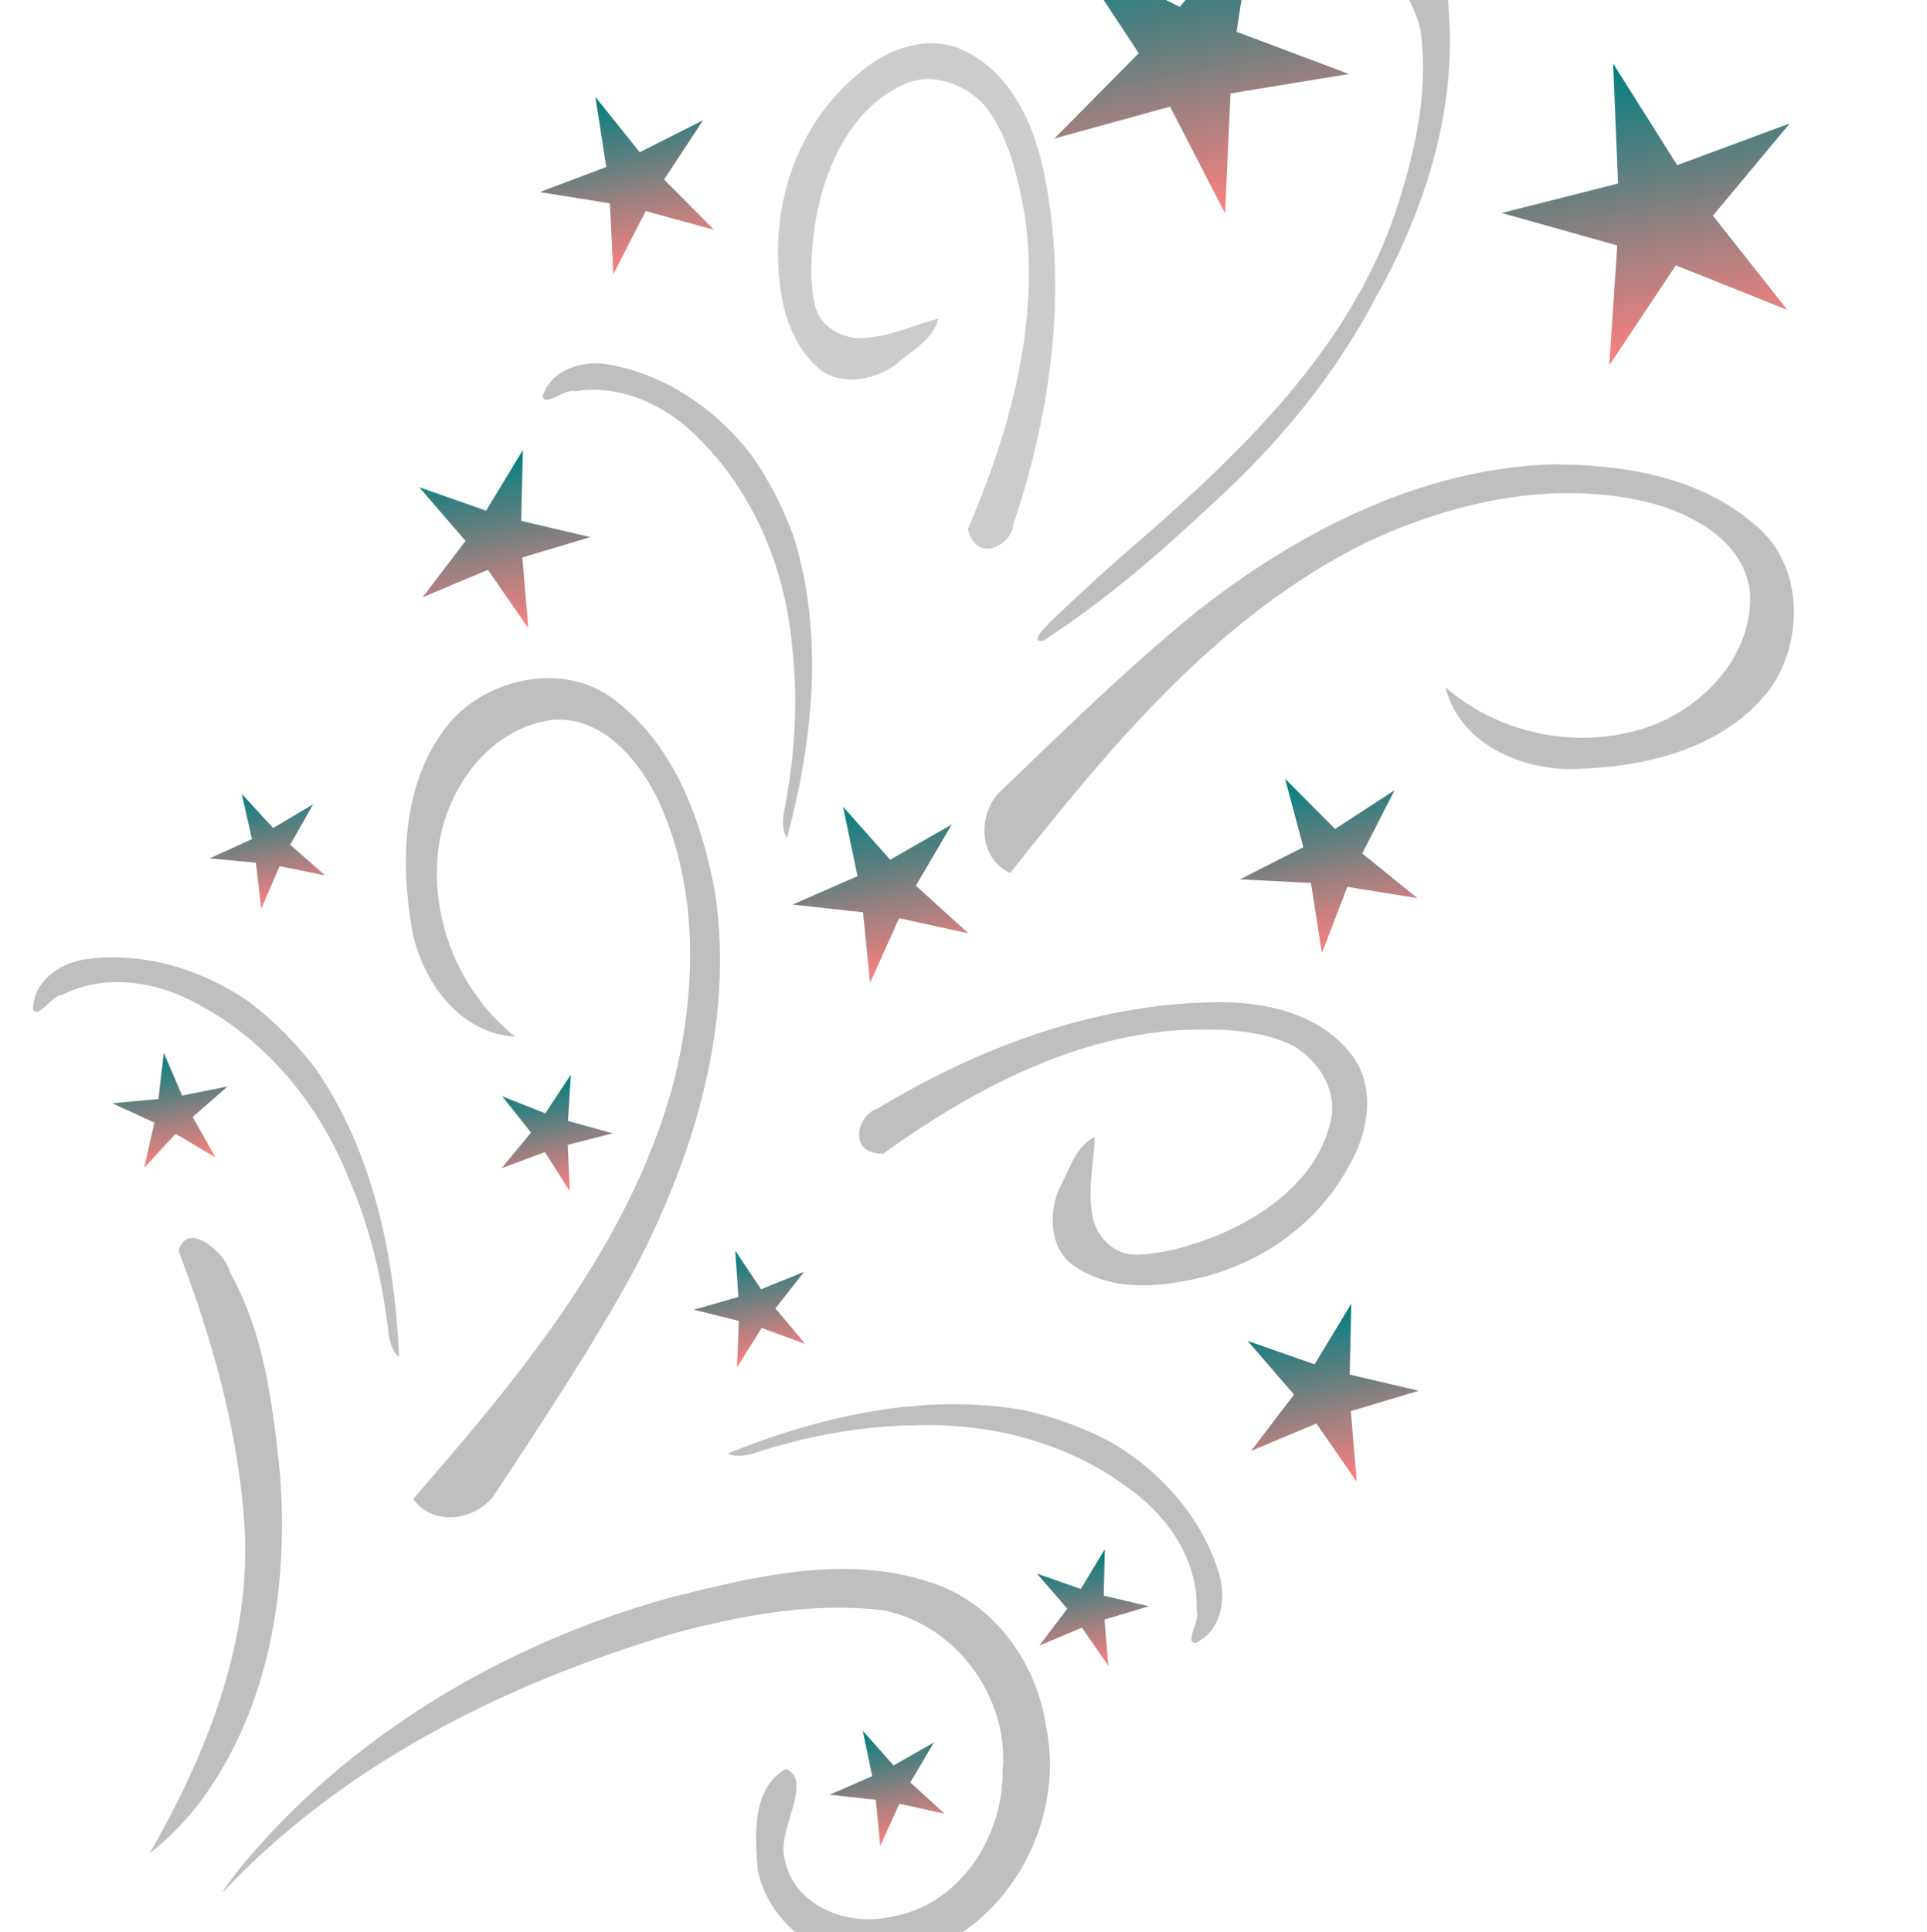 <?xml version="1.0"?><svg width="474.072" height="475.195" xmlns="http://www.w3.org/2000/svg">
 <title>Starplose - modified</title>
 <defs>
  <linearGradient id="svg_8">
   <stop offset="0" stop-color="#007f7f"/>
   <stop offset="1" stop-color="#ff8080"/>
  </linearGradient>
 </defs>
 <g>
  <title>Layer 1</title>
  <g id="layer1">
   <g id="g2938">
    <g id="g2911">
     <path transform="rotate(79.509, 406.617, 50.844)" fill="url(#svg_8)" fill-rule="nonzero" id="path3952" d="m392.615,13.998l18.87,22.718l26.115,-13.79l-15.774,24.967l21.185,20.575l-28.619,-7.287l-13.023,26.507l-1.913,-29.471l-29.233,-4.194l27.437,-10.926l-5.045,-29.099l0,0z"/>
     <path transform="rotate(79.509, 215.768, 219.158)" fill="url(#svg_8)" fill-rule="nonzero" id="path3952-4-6" d="m203.028,198.111l13.199,11.409l13.882,-10.568l-6.772,16.079l14.341,9.937l-17.385,-1.472l-5.019,16.709l-3.972,-16.989l-17.442,0.39l14.93,-9.027l-5.761,-16.468z"/>
     <path transform="rotate(79.509, 123.506, 133.67)" fill="url(#svg_8)" fill-rule="nonzero" id="path3952-4-6-6" d="m101.84,124.444l17.078,3.569l7.008,-15.978l1.883,17.345l17.361,1.727l-15.914,7.151l3.722,17.045l-11.719,-12.925l-15.061,8.807l8.672,-15.139l-13.03,-11.602z"/>
     <path transform="rotate(79.509, 327.316, 343.639)" fill="url(#svg_8)" fill-rule="nonzero" id="path3952-4-6-4" d="m305.652,334.413l17.078,3.569l7.008,-15.978l1.883,17.345l17.361,1.727l-15.914,7.151l3.722,17.045l-11.719,-12.925l-15.061,8.807l8.672,-15.139l-13.03,-11.602z"/>
     <path transform="rotate(79.509, 154.049, 44.647)" fill="url(#svg_8)" fill-rule="nonzero" id="path3952-4-6-8" d="m142.671,23.311l12.596,12.072l14.406,-9.841l-7.589,15.71l13.811,10.66l-17.286,-2.363l-5.871,16.43l-3.094,-17.17l-17.439,-0.506l15.374,-8.249l-4.908,-16.742z"/>
     <path transform="rotate(79.509, 184.951, 321.258)" fill="url(#svg_8)" fill-rule="nonzero" id="path3952-4-6-1" d="m170.813,322.782l10.477,-4.526l-2.273,-11.184l7.542,8.565l9.934,-5.617l-5.816,9.82l8.412,7.712l-11.136,-2.497l-4.735,10.384l-1.067,-11.363l-11.339,-1.295z"/>
     <path transform="rotate(79.509, 217.715, 439.27)" fill="url(#svg_8)" fill-rule="nonzero" id="path3952-4-6-1-8" d="m209.411,425.495l8.621,7.478l9.093,-6.897l-4.448,10.51l9.369,6.516l-11.37,-0.983l-3.302,10.924l-2.579,-11.117l-11.41,0.235l9.776,-5.888l-3.75,-10.779z"/>
     <path transform="rotate(79.509, 268.445, 396.109)" fill="url(#svg_8)" fill-rule="nonzero" id="path3952-4-6-1-4" d="m254.272,390.075l11.171,2.335l4.584,-10.452l1.232,11.346l11.357,1.13l-10.41,4.678l2.435,11.15l-7.666,-8.455l-9.852,5.761l5.672,-9.903l-8.523,-7.589z"/>
     <path transform="rotate(79.509, 65.106, 208.801)" fill="url(#svg_8)" fill-rule="nonzero" id="path3952-4-6-1-2" d="m56.505,195.097l8.75,7.327l8.971,-7.054l-4.265,10.586l9.481,6.352l-11.385,-0.785l-3.112,10.98l-2.772,-11.071l-11.404,0.434l9.673,-6.057l-3.937,-10.712z"/>
     <path transform="rotate(79.509, 136.371, 279.396)" fill="url(#svg_8)" fill-rule="nonzero" id="path3952-4-6-1-9" d="m122.298,272.648l11.069,2.778l4.997,-10.26l0.778,11.386l11.302,1.582l-10.588,4.259l1.988,11.238l-7.322,-8.754l-10.074,5.364l6.063,-9.669l-8.214,-7.923z"/>
     <path transform="rotate(79.509, 42.418, 272.629)" fill="url(#svg_8)" fill-rule="nonzero" id="path3952-4-6-1-9-4" d="m28.622,272.229l11.131,-2.518l-0.173,-11.411l5.835,9.808l10.799,-3.691l-7.525,8.58l6.847,9.13l-10.485,-4.506l-6.567,9.334l1.045,-11.365l-10.906,-3.362z"/>
     <path transform="rotate(79.509, 325.674, 212.055)" fill="url(#svg_8)" fill-rule="nonzero" id="path3952-4-6-4-0" d="m311.477,191.729l13.822,10.647l13.264,-11.334l-5.855,16.435l14.878,9.112l-17.44,-0.489l-4.069,16.966l-4.924,-16.738l-17.393,1.373l14.397,-9.855l-6.681,-16.117z"/>
     <path transform="rotate(79.509, 294.037, 17.588)" fill="url(#svg_8)" fill-rule="nonzero" id="path3952-9" d="m301.528,-19.497l-0.617,29.526l28.767,6.681l-28.272,8.537l2.535,29.424l-16.856,-24.25l-27.2,11.504l17.854,-23.524l-19.346,-22.314l27.89,9.711l15.244,-25.294z"/>
    </g>
    <g id="g2926">
     <path transform="rotate(79.509, 240.607, 378.166)" fill="#bfbfbf" fill-rule="nonzero" id="path2841" d="m209.072,434.978c-2.439,-12.127 -3.931,-24.677 -3.712,-37.134c0.219,-12.474 2.153,-24.855 6.569,-36.625c3.108,-7.159 7.119,-14.014 12.068,-20.051c4.665,-5.279 10.27,-9.859 16.479,-13.296c6.216,-3.442 13.037,-5.738 20.123,-6.444c6.239,-0.581 13.634,2.227 15.277,8.876c-0.61,2.716 -5.348,-2.352 -7.798,-1.738c-11.601,-2.677 -23.519,2.398 -31.919,10.313c-7.134,6.386 -12.846,14.153 -17.112,22.674c-4.263,8.515 -7.081,17.783 -8.428,27.178c-1.162,6.648 -1.698,13.373 -1.722,20.104c-0.025,6.731 0.461,13.469 1.341,20.142c0.158,2.043 0.117,4.286 -1.165,6c0,0 0,0 0,0"/>
     <path transform="rotate(79.509, 47.844, 379.096)" fill="#bfbfbf" fill-rule="nonzero" id="path2833" d="m121.33,403.917c-21.524,-18.24 -46.701,-34.289 -75.296,-37.641c-23.026,-2.724 -46.339,-0.517 -69.052,3.654c-7.339,-3.292 2.521,-11.356 7.48,-11.482c16.188,-5.501 33.64,-4.437 50.41,-3.106c27.931,2.89 56.484,12.866 76.032,33.801c4.086,4.452 7.652,9.4 10.426,14.774z"/>
     <path transform="rotate(79.509, 155.893, 443.785)" fill="#bfbfbf" fill-rule="nonzero" id="path2835" d="m155.579,340.553c-15.985,-0.631 -32.523,7.169 -40.13,21.638c-10.624,19.352 -9.233,42.3 -7.909,63.594c3.749,42.261 19.081,84.186 46.706,116.717c2.036,2.292 7.043,7.609 2.772,2.201c-24.56,-34.698 -36.347,-76.853 -40.692,-118.728c-1.325,-17.122 -1.332,-34.841 3.877,-51.349c6.748,-16.824 26.686,-26.499 44.105,-21.587c15.896,2.736 30.465,16.27 30.331,33.107c0.72,11.012 -6.818,23.649 -18.888,23.555c-6.937,0.744 -17.698,-10.676 -21.582,-4.266c3.26,9.219 14.879,10.411 23.237,11.283c15.721,-0.31 29.097,-15.28 27.629,-30.958c-0.413,-25.372 -24.731,-45.804 -49.458,-45.207z"/>
     <path transform="rotate(79.509, 133.906, 267.783)" fill="#bfbfbf" fill-rule="nonzero" id="path2837" d="m227.256,317.872c-24.879,-31.251 -51.477,-63.335 -88.086,-81.198c-21.374,-9.934 -46.117,-15.309 -69.385,-9.508c-10.856,2.82 -23.45,9.785 -24.724,22.118c-0.901,16.808 13.794,30.773 29.377,34.281c15.793,3.86 33.374,-0.37 45.604,-11.106c-3.562,14.516 -20.05,21.161 -33.781,20.087c-16.746,-0.556 -35.217,-5.461 -45.899,-19.256c-8.751,-12.027 -8.536,-30.949 3.582,-40.716c13.639,-11.883 32.67,-14.876 50.199,-14.878c32.221,1.144 62.195,16.559 87.159,36.074c17.181,13.917 33.041,29.393 48.985,44.666c4.981,5.806 4.482,15.943 -3.031,19.436l0,0z"/>
     <path transform="rotate(79.509, 303.695, 66.559)" fill="#bfbfbf" fill-rule="nonzero" id="path2849" d="m367.391,106.089c-5.991,-10.264 -12.232,-20.648 -19.069,-30.601c-6.836,-9.952 -14.268,-19.473 -22.64,-28.015c-8.379,-8.549 -17.7,-16.117 -28.308,-22.153c-6.647,-3.662 -13.598,-7.111 -20.807,-9.734c-7.223,-2.628 -14.705,-4.427 -22.4,-4.782c-9.816,0.247 -19.18,5.593 -24.811,13.565c-7.413,4.18 -8.367,-11.716 -4.179,-15.753c7.476,-8.165 19.716,-6.341 29.598,-4.971c11.468,1.741 22.423,5.496 32.718,10.652c10.288,5.152 19.917,11.702 28.742,19.039c8.52,6.686 16.307,14.212 23.389,22.362c7.081,8.148 13.457,16.92 19.155,26.098c4.892,7.612 9.653,15.348 14.049,23.277c4.398,7.934 8.43,16.062 11.86,24.452c-0.358,4.429 -5.9,-5.31 -7.225,-7.223c-3.482,-5.326 -6.799,-10.757 -10.073,-16.213c0,0 0,0 0,0"/>
     <path transform="rotate(79.509, 170.775, 147.48)" fill="#bfbfbf" fill-rule="nonzero" id="path2841-1-7" d="m232.615,135.713c-11.169,-5.317 -22.978,-9.818 -35.114,-12.637c-12.152,-2.823 -24.631,-3.96 -37.122,-2.541c-7.7,1.273 -15.325,3.494 -22.385,6.825c-6.255,3.239 -12.06,7.562 -16.905,12.746c-4.85,5.191 -8.738,11.247 -11.15,17.946c-2.081,5.912 -1.16,13.771 4.892,16.983c2.782,0.069 -0.979,-5.76 0.212,-7.986c0.227,-11.903 8.049,-22.229 17.771,-28.45c7.93,-5.365 16.854,-9.016 26.157,-11.08c9.296,-2.062 18.971,-2.54 28.412,-1.561c6.731,0.491 13.383,1.609 19.918,3.223c6.535,1.614 12.951,3.725 19.21,6.201c1.943,0.65 4.129,1.157 6.104,0.331c0,0 0,0 0,0"/>
     <path transform="rotate(79.509, 339.607, 160.027)" fill="#bfbfbf" fill-rule="nonzero" id="path2837-0" d="m376.827,259.563c-26.279,-30.083 -53.069,-62.008 -64.072,-101.227c-5.937,-22.81 -6.785,-48.116 3.098,-69.965c4.722,-10.173 13.835,-21.313 26.195,-20.354c16.697,2.13 27.797,19.093 28.452,35.052c0.964,16.23 -6.353,32.766 -19.109,42.871c14.92,-0.899 24.415,-15.926 25.823,-29.628c2.458,-16.573 0.948,-35.625 -10.706,-48.609c-10.262,-10.767 -28.915,-13.952 -40.698,-3.783c-14.138,11.286 -20.498,29.47 -23.646,46.714c-4.657,31.904 5.129,64.157 19.847,92.218c10.608,19.399 22.986,37.78 35.15,56.206c4.818,5.942 14.88,7.269 19.665,0.506z"/>
     <path transform="rotate(79.509, 276.098, 283.375)" fill="#bfbfbf" fill-rule="nonzero" id="path2843-4" d="m265.795,341.316c-5.597,-11.881 -10.497,-24.392 -13.638,-37.253c-3.146,-12.88 -4.529,-26.112 -3.081,-39.415c1.312,-9.122 3.008,-18.677 8.257,-26.44c4.753,-6.382 13.895,-10.108 21.366,-6.273c6.267,2.871 11.033,7.714 14.578,13.445c3.526,5.702 5.844,12.283 7.227,18.678c1.308,6.921 2.242,14.17 0.895,21.142c-1.386,5.85 -7.488,8.961 -13.16,8.155c-5.882,-0.346 -11.348,-2.754 -17.047,-4.012c1.446,5.2 7.091,7.719 10.969,10.984c5.845,3.837 14.736,5.025 19.827,-0.707c7.851,-8.288 8.648,-20.623 7.859,-31.444c-0.641,-7.41 -2.69,-14.727 -6.037,-21.367c-3.349,-6.644 -7.997,-12.612 -13.837,-17.319c-7.327,-6.585 -18.67,-10.771 -27.886,-5.559c-11.621,6.371 -16.619,19.893 -18.415,32.318c-1.462,9.478 -1.855,19.04 -1.357,28.566c0.498,9.521 1.886,19.005 3.988,28.333c2.103,9.331 4.919,18.506 8.273,27.403c0.799,5.373 8.57,8.613 10.777,2.409c0,0 0.267,-0.793 0.267,-0.793c0,0 0.175,-0.849 0.175,-0.849c0,0 0,0 0,0c0,0 0,0 0,0"/>
     <path transform="rotate(79.509, 227.633, 74.217)" fill="#cccccc" fill-rule="nonzero" id="path2843-1" d="m284.503,74.077c-10.931,-7.28 -22.587,-13.963 -34.848,-18.958c-12.279,-5.002 -25.164,-8.312 -38.536,-8.832c-9.215,-0.041 -18.916,0.234 -27.366,4.287c-7.01,3.764 -12.038,12.261 -9.341,20.214c1.921,6.621 6.011,12.046 11.16,16.393c5.122,4.325 11.292,7.583 17.415,9.89c6.654,2.31 13.687,4.297 20.781,3.988c5.99,-0.513 9.963,-6.091 9.998,-11.821c0.521,-5.869 -1.059,-11.629 -1.467,-17.451c4.932,2.193 6.595,8.147 9.255,12.462c2.938,6.345 2.807,15.314 -3.609,19.509c-9.351,6.55 -21.669,5.528 -32.257,3.159c-7.235,-1.722 -14.172,-4.822 -20.25,-9.108c-6.081,-4.288 -11.301,-9.762 -15.101,-16.229c-5.438,-8.214 -7.914,-20.048 -1.406,-28.4c8.007,-10.56 22.117,-13.519 34.671,-13.472c9.59,-0.055 19.106,0.959 28.455,2.85c9.345,1.89 18.523,4.655 27.441,8.103c8.922,3.449 17.583,7.582 25.892,12.205c5.197,1.579 7.262,9.741 0.801,11.014c0,0 -0.823,0.148 -0.823,0.148c0,0 -0.865,0.049 -0.865,0.049c0,0 0,0 0,0c0,0 0,0 0,0"/>
     <path transform="rotate(79.509, 53.217, 286.043)" fill="#bfbfbf" fill-rule="nonzero" id="path2841-1" d="m108.349,250.516c-12.251,-1.707 -24.868,-2.444 -37.29,-1.479c-12.438,0.967 -24.681,3.64 -36.165,8.753c-6.959,3.532 -13.561,7.946 -19.291,13.248c-4.989,4.973 -9.225,10.843 -12.284,17.247c-3.063,6.411 -4.946,13.357 -5.225,20.473c-0.206,6.263 3.04,13.476 9.776,14.717c2.674,-0.772 -2.668,-5.198 -2.202,-7.68c-3.368,-11.419 0.983,-23.621 8.381,-32.48c5.947,-7.504 13.358,-13.672 21.608,-18.441c8.244,-4.766 17.326,-8.134 26.624,-10.043c6.566,-1.559 13.247,-2.496 19.964,-2.925c6.718,-0.428 13.472,-0.347 20.186,0.131c2.049,0.035 4.285,-0.14 5.92,-1.522c0,0 0,0 0,0"/>
    </g>
   </g>
  </g>
 </g>
</svg>